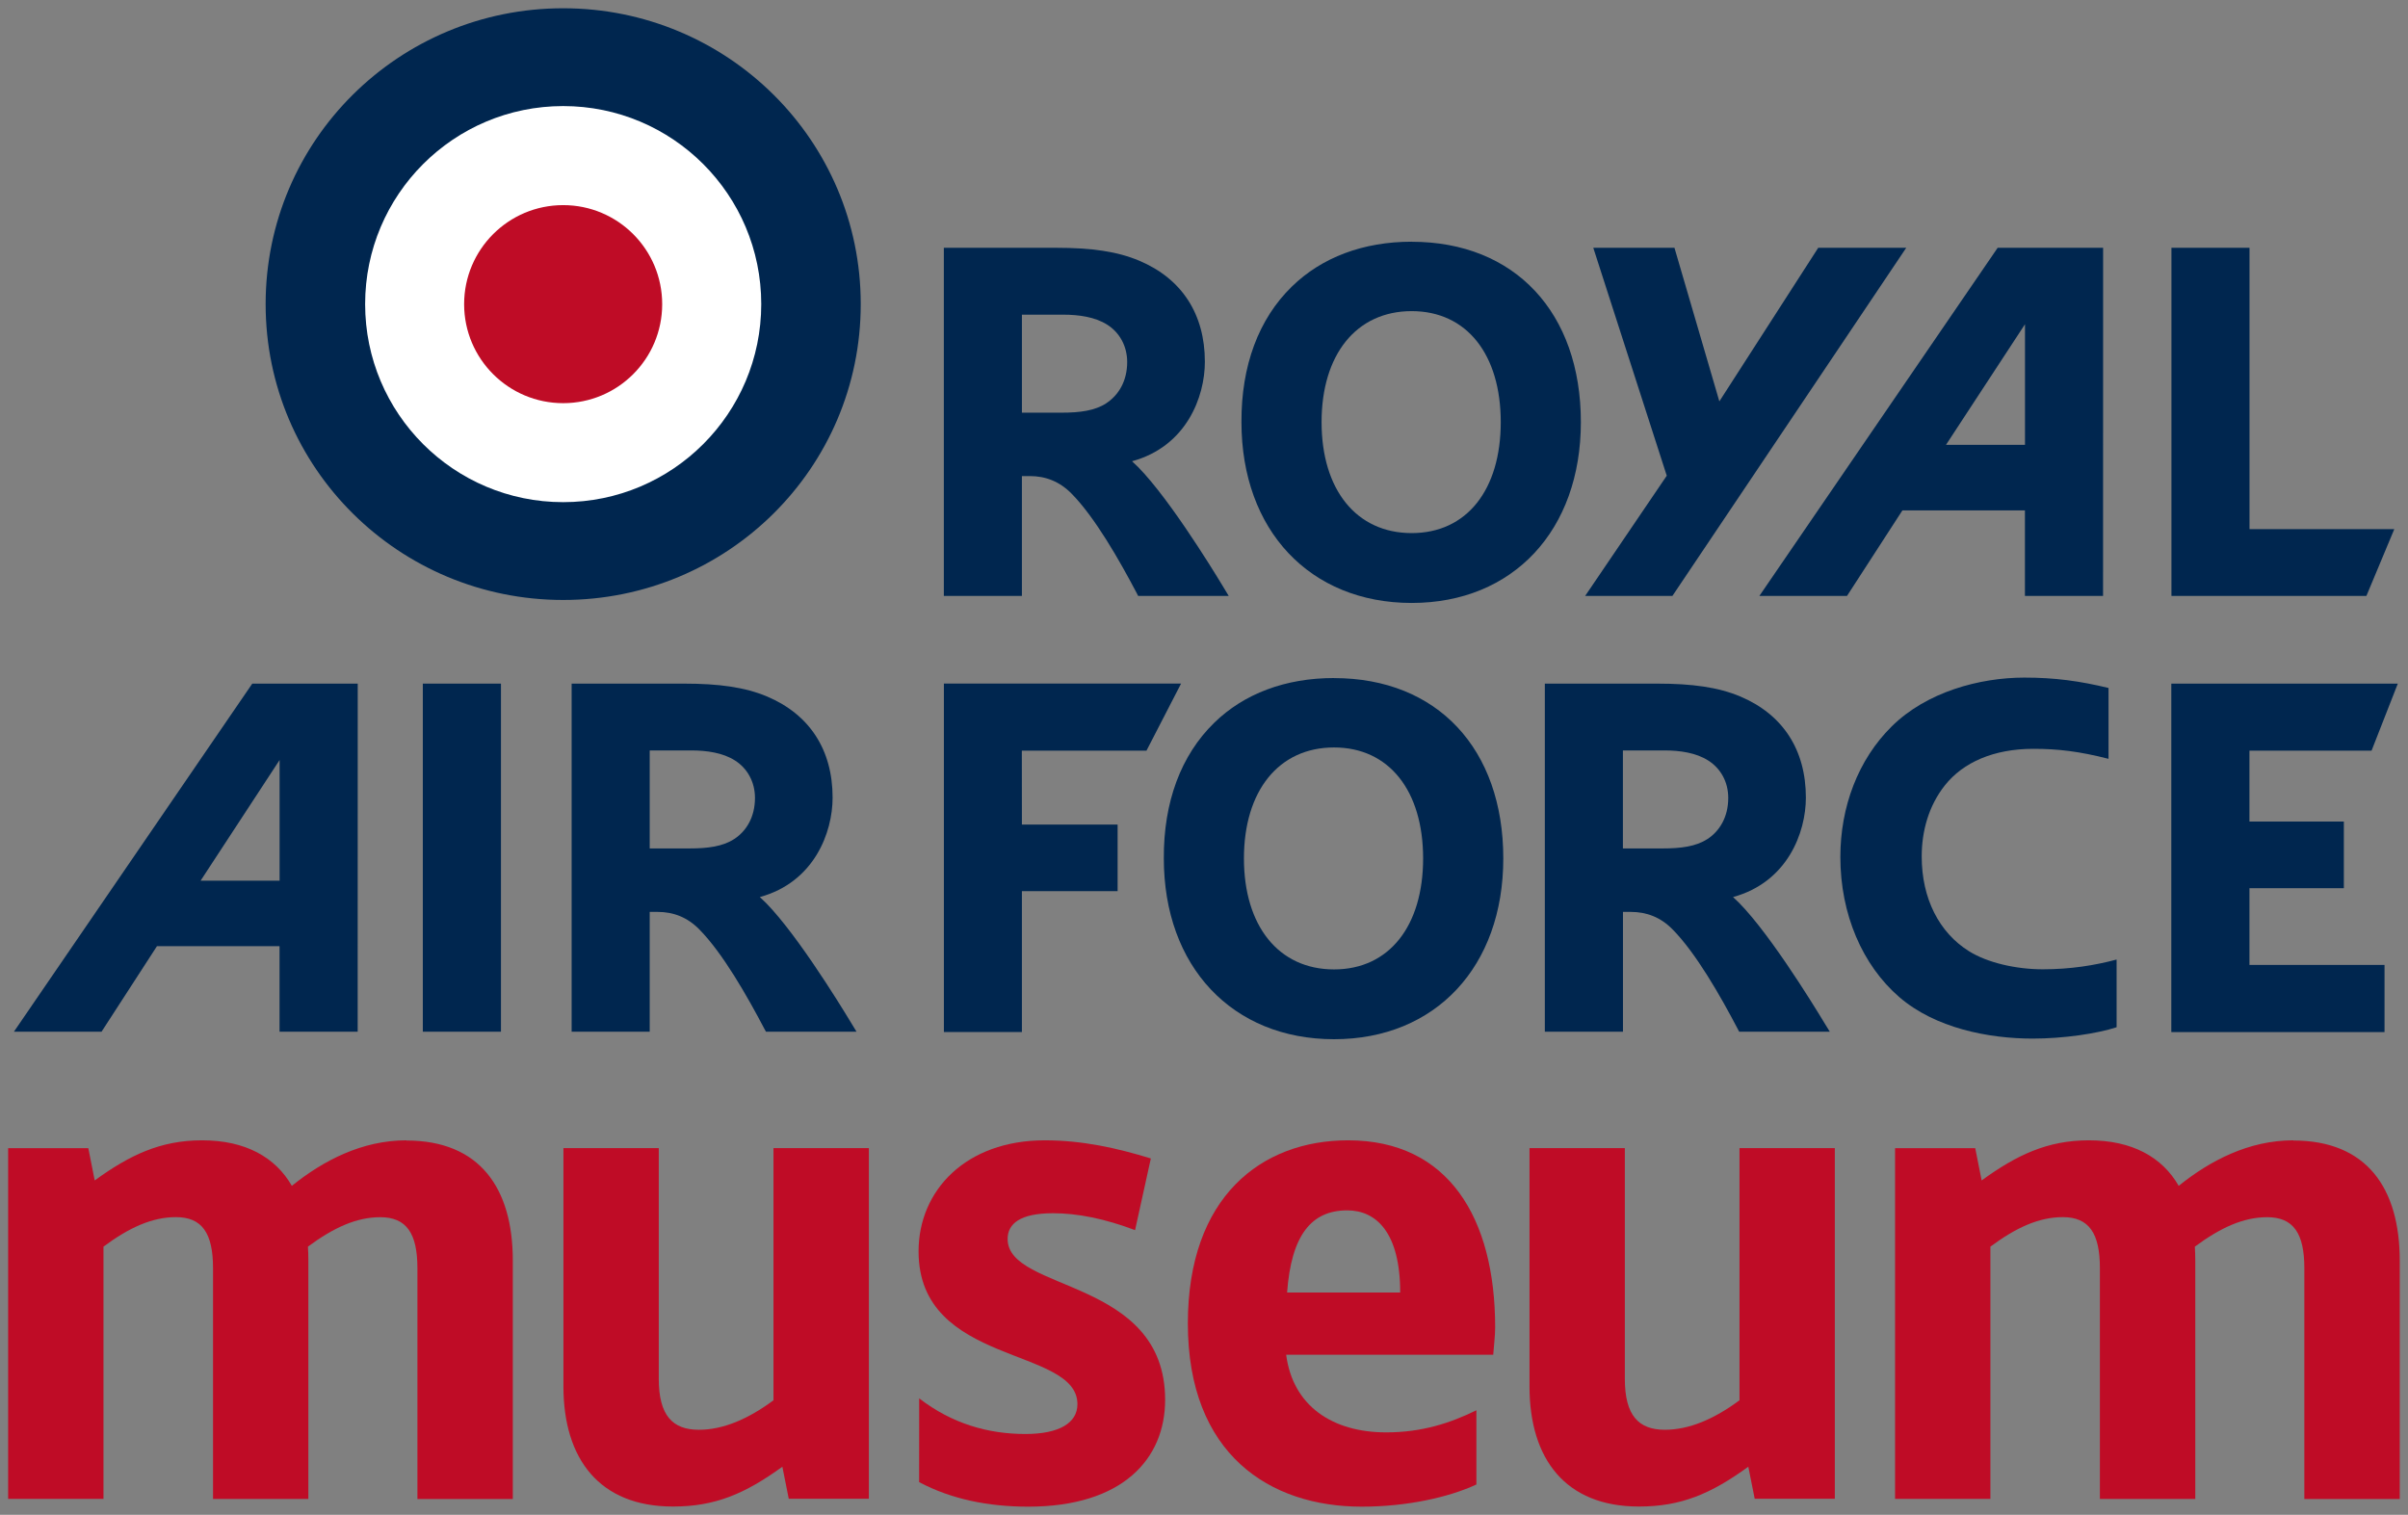 <?xml version="1.0" encoding="UTF-8" standalone="no"?>
<!-- Created with Inkscape (http://www.inkscape.org/) -->

<svg
   xmlns:dc="http://purl.org/dc/elements/1.1/"
   xmlns:cc="http://creativecommons.org/ns#"
   xmlns:rdf="http://www.w3.org/1999/02/22-rdf-syntax-ns#"
   xmlns:svg="http://www.w3.org/2000/svg"
   xmlns="http://www.w3.org/2000/svg"
   xmlns:sodipodi="http://sodipodi.sourceforge.net/DTD/sodipodi-0.dtd"
   xmlns:inkscape="http://www.inkscape.org/namespaces/inkscape"
   width="146.541"
   height="92.191"
   viewBox="0 0 38.772 24.392"
   version="1.1"
   id="svg1209"
   inkscape:version="0.92.0 r15299"
   sodipodi:docname="raf museum.svg">
  <rect x="0" y="0" width="38.772" height="24.392" fill="#808080" stroke="none"/>
  <defs
     id="defs1203">
    <clipPath
       id="clipPath546"
       clipPathUnits="userSpaceOnUse">
      <path
         inkscape:connector-curvature="0"
         id="path544"
         d="m 450.12,35.581 h 109.156 v 68.394 H 450.12 Z" />
    </clipPath>
  </defs>
  <sodipodi:namedview
     id="base"
     pagecolor="#ffffff"
     bordercolor="#666666"
     borderopacity="1.0"
     inkscape:pageopacity="0.0"
     inkscape:pageshadow="2"
     inkscape:zoom="5.8449222"
     inkscape:cx="72.770799"
     inkscape:cy="45.595646"
     inkscape:document-units="mm"
     inkscape:current-layer="layer1"
     showgrid="false"
     fit-margin-top="0"
     fit-margin-left="0"
     fit-margin-right="0"
     fit-margin-bottom="0"
     units="px"
     inkscape:window-width="1280"
     inkscape:window-height="744"
     inkscape:window-x="-4"
     inkscape:window-y="-4"
     inkscape:window-maximized="1" />
  <g
     inkscape:label="Layer 1"
     inkscape:groupmode="layer"
     id="layer1"
     transform="translate(-57.097,-116.094)">
    <g
       id="g1559"
       transform="translate(0.132,-0.132)">
      <path
         d="m 75.193,123.653 c 0.878,-0.24 1.172,-1.04 1.172,-1.601 0,-0.769 -0.371,-1.339 -1.057,-1.628 -0.353,-0.149 -0.766,-0.208 -1.34,-0.208 h -1.806 v 5.606 h 1.257 v -1.93 h 0.128 c 0.252,0 0.477,0.086 0.669,0.28 0.379,0.383 0.774,1.078 1.046,1.594 l 0.029,0.056 h 1.458 l -0.093,-0.154 c -0.175,-0.29 -0.96,-1.568 -1.464,-2.015 m -0.415,-0.933 c -0.184,0.119 -0.423,0.151 -0.719,0.151 h -0.639 v -1.578 h 0.666 c 0.252,0 0.513,0.037 0.709,0.162 0.199,0.127 0.32,0.345 0.32,0.601 0,0.307 -0.139,0.534 -0.338,0.664"
         style="fill:#00264f;fill-opacity:1;fill-rule:nonzero;stroke:none;stroke-width:0.353"
         id="path550"
         inkscape:connector-curvature="0" />
      <path
         d="m 79.696,120.118 c -0.781,0 -1.448,0.252 -1.93,0.722 -0.535,0.521 -0.816,1.274 -0.812,2.183 0,1.741 1.102,2.912 2.741,2.912 1.635,0 2.724,-1.171 2.724,-2.912 0,-1.764 -1.063,-2.904 -2.724,-2.904 m 1.434,2.904 c 0,1.086 -0.544,1.787 -1.434,1.787 -0.893,0 -1.451,-0.701 -1.451,-1.787 0,-1.085 0.557,-1.787 1.451,-1.787 0.89,0 1.434,0.702 1.434,1.787"
         style="fill:#00264f;fill-opacity:1;fill-rule:nonzero;stroke:none;stroke-width:0.353"
         id="path554"
         inkscape:connector-curvature="0" />
      <path
         d="m 86.241,120.216 -1.592,2.473 -0.723,-2.473 h -1.307 l 1.183,3.67 -1.314,1.936 h 1.405 l 3.765,-5.606 z"
         style="fill:#00264f;fill-opacity:1;fill-rule:nonzero;stroke:none;stroke-width:0.353"
         id="path558"
         inkscape:connector-curvature="0" />
      <path
         d="m 93.185,124.747 v -4.531 H 91.928 v 5.606 h 3.139 l 0.449,-1.075 z"
         style="fill:#00264f;fill-opacity:1;fill-rule:nonzero;stroke:none;stroke-width:0.353"
         id="path562"
         inkscape:connector-curvature="0" />
      <path
         d="m 90.828,120.216 h -1.698 l -3.837,5.606 h 1.411 l 0.892,-1.377 h 1.973 v 1.377 h 1.258 z m -2.53,3.173 1.272,-1.942 v 1.942 z"
         style="fill:#00264f;fill-opacity:1;fill-rule:nonzero;stroke:none;stroke-width:0.353"
         id="path566"
         inkscape:connector-curvature="0" />
      <path
         d="m 69.199,130.671 c 0.878,-0.241 1.172,-1.041 1.172,-1.601 0,-0.77 -0.37,-1.339 -1.056,-1.629 -0.353,-0.148 -0.766,-0.207 -1.34,-0.207 h -1.806 v 5.605 h 1.257 v -1.929 h 0.128 c 0.252,0 0.477,0.085 0.669,0.28 0.379,0.383 0.773,1.077 1.045,1.594 l 0.03,0.055 h 1.458 l -0.093,-0.153 c -0.175,-0.29 -0.96,-1.568 -1.464,-2.015 m -0.415,-0.933 c -0.184,0.119 -0.423,0.15 -0.719,0.15 h -0.639 v -1.578 h 0.667 c 0.251,0 0.513,0.037 0.708,0.163 0.199,0.127 0.32,0.346 0.32,0.601 0,0.308 -0.138,0.536 -0.338,0.665"
         style="fill:#00264f;fill-opacity:1;fill-rule:nonzero;stroke:none;stroke-width:0.353"
         id="path570"
         inkscape:connector-curvature="0" />
      <path
         d="m 84.869,130.671 c 0.879,-0.241 1.173,-1.041 1.173,-1.601 0,-0.77 -0.37,-1.339 -1.056,-1.629 -0.353,-0.148 -0.766,-0.207 -1.341,-0.207 h -1.806 v 5.605 h 1.258 v -1.929 h 0.127 c 0.252,0 0.478,0.085 0.67,0.28 0.379,0.383 0.774,1.077 1.045,1.594 l 0.029,0.055 h 1.459 l -0.094,-0.153 c -0.175,-0.29 -0.96,-1.568 -1.464,-2.015 m -0.415,-0.933 c -0.184,0.119 -0.424,0.15 -0.719,0.15 h -0.639 v -1.578 h 0.666 c 0.252,0 0.513,0.037 0.709,0.163 0.2,0.127 0.321,0.346 0.321,0.601 0,0.308 -0.139,0.536 -0.338,0.665"
         style="fill:#00264f;fill-opacity:1;fill-rule:nonzero;stroke:none;stroke-width:0.353"
         id="path574"
         inkscape:connector-curvature="0" />
      <path
         d="m 78.445,127.144 c -0.781,0 -1.449,0.251 -1.93,0.721 -0.534,0.521 -0.816,1.274 -0.811,2.184 0,1.741 1.102,2.911 2.741,2.911 1.635,0 2.725,-1.17 2.725,-2.911 0,-1.764 -1.063,-2.904 -2.725,-2.904 m 1.434,2.904 c 0,1.085 -0.545,1.787 -1.434,1.787 -0.894,0 -1.451,-0.702 -1.451,-1.787 0,-1.085 0.557,-1.787 1.451,-1.787 0.889,0 1.434,0.702 1.434,1.787"
         style="fill:#00264f;fill-opacity:1;fill-rule:nonzero;stroke:none;stroke-width:0.353"
         id="path578"
         inkscape:connector-curvature="0" />
      <path
         d="m 62.725,127.234 h -1.698 l -3.838,5.605 h 1.411 l 0.892,-1.377 h 1.974 v 1.377 h 1.258 z m -2.53,3.173 1.272,-1.943 v 1.943 z"
         style="fill:#00264f;fill-opacity:1;fill-rule:nonzero;stroke:none;stroke-width:0.353"
         id="path582"
         inkscape:connector-curvature="0" />
      <path
         inkscape:connector-curvature="0"
         id="path584"
         style="fill:#00264f;fill-opacity:1;fill-rule:nonzero;stroke:none;stroke-width:0.353"
         d="m 63.773,132.839 h 1.258 v -5.605 h -1.258 z" />
      <path
         d="m 73.418,128.313 h 2.007 l 0.557,-1.08 H 72.163 v 5.611 h 1.256 v -2.268 h 1.541 v -1.072 h -1.541 z"
         style="fill:#00264f;fill-opacity:1;fill-rule:nonzero;stroke:none;stroke-width:0.353"
         id="path588"
         inkscape:connector-curvature="0" />
      <path
         d="m 89.855,131.834 c -0.429,0 -0.89,-0.105 -1.188,-0.292 -0.479,-0.3 -0.76,-0.847 -0.76,-1.525 0,-0.406 0.111,-0.814 0.373,-1.145 0.294,-0.371 0.787,-0.588 1.426,-0.588 0.392,0 0.736,0.04 1.209,0.161 v -1.141 c -0.468,-0.113 -0.865,-0.167 -1.356,-0.167 -0.719,0 -1.576,0.231 -2.137,0.788 -0.54,0.535 -0.825,1.294 -0.825,2.1 0,0.928 0.359,1.746 0.947,2.255 0.579,0.501 1.437,0.67 2.15,0.67 0.495,0 1.039,-0.08 1.351,-0.183 v -1.09 c -0.354,0.094 -0.74,0.157 -1.19,0.157"
         style="fill:#00264f;fill-opacity:1;fill-rule:nonzero;stroke:none;stroke-width:0.353"
         id="path592"
         inkscape:connector-curvature="0" />
      <path
         d="m 93.184,131.764 v -1.236 h 1.52 v -1.073 H 93.184 v -1.141 h 1.966 l 0.423,-1.08 h -3.647 v 5.611 h 3.433 v -1.081 z"
         style="fill:#00264f;fill-opacity:1;fill-rule:evenodd;stroke:none;stroke-width:0.353"
         id="path596"
         inkscape:connector-curvature="0" />
      <path
         d="m 66.033,116.359 c 2.642,0 4.791,2.122 4.791,4.764 0,2.642 -2.149,4.764 -4.791,4.764 -2.642,0 -4.791,-2.122 -4.791,-4.764 0,-2.642 2.149,-4.764 4.791,-4.764"
         style="fill:#00264f;fill-opacity:1;fill-rule:nonzero;stroke:none;stroke-width:0.353"
         id="path600"
         inkscape:connector-curvature="0" />
      <path
         d="m 66.033,117.934 c 1.761,0 3.189,1.427 3.189,3.189 0,1.76 -1.428,3.189 -3.189,3.189 -1.762,0 -3.189,-1.429 -3.189,-3.189 0,-1.762 1.428,-3.189 3.189,-3.189"
         style="fill:#ffffff;fill-opacity:1;fill-rule:nonzero;stroke:none;stroke-width:0.353"
         id="path604"
         inkscape:connector-curvature="0" />
      <path
         d="m 66.033,119.529 c 0.88,0 1.594,0.713 1.594,1.595 0,0.881 -0.714,1.594 -1.594,1.594 -0.881,0 -1.595,-0.714 -1.595,-1.594 0,-0.881 0.714,-1.595 1.595,-1.595"
         style="fill:#bf0c26;fill-opacity:1;fill-rule:nonzero;stroke:none;stroke-width:0.353"
         id="path608"
         inkscape:connector-curvature="0" />
      <path
         d="m 67.8,140.485 c 0.676,0 1.155,-0.202 1.762,-0.641 l 0.103,0.516 h 1.29 v -5.646 h -1.536 v 4.06 c -0.411,0.305 -0.814,0.475 -1.201,0.475 -0.423,0 -0.646,-0.229 -0.646,-0.821 v -3.714 h -1.535 v 3.837 c 0,1.169 0.581,1.934 1.762,1.934"
         style="fill:#bf0c26;fill-opacity:1;fill-rule:nonzero;stroke:none;stroke-width:0.353"
         id="path612"
         inkscape:connector-curvature="0" />
      <path
         d="m 83.353,140.485 c 0.677,0 1.156,-0.202 1.762,-0.641 l 0.103,0.516 h 1.29 v -5.646 h -1.535 v 4.06 c -0.411,0.305 -0.814,0.475 -1.201,0.475 -0.423,0 -0.645,-0.229 -0.645,-0.821 v -3.714 h -1.535 v 3.837 c 0,1.169 0.58,1.934 1.761,1.934"
         style="fill:#bf0c26;fill-opacity:1;fill-rule:nonzero;stroke:none;stroke-width:0.353"
         id="path616"
         inkscape:connector-curvature="0" />
      <path
         d="m 93.891,134.588 c -0.719,0 -1.342,0.328 -1.846,0.733 -0.265,-0.461 -0.747,-0.733 -1.446,-0.733 -0.672,0 -1.167,0.24 -1.727,0.646 l -0.103,-0.519 h -1.291 v 5.647 h 1.535 v -4.062 c 0.411,-0.305 0.779,-0.475 1.166,-0.475 0.423,0 0.597,0.261 0.597,0.822 v 3.716 h 1.536 v -3.839 c 0,-0.076 -0.003,-0.151 -0.007,-0.224 0.411,-0.304 0.779,-0.474 1.165,-0.474 0.423,0 0.598,0.261 0.598,0.822 v 3.716 h 1.536 v -3.839 c 0,-1.169 -0.533,-1.934 -1.714,-1.934"
         style="fill:#bf0c26;fill-opacity:1;fill-rule:nonzero;stroke:none;stroke-width:0.353"
         id="path620"
         inkscape:connector-curvature="0" />
      <path
         d="m 63.51,134.588 c -0.719,0 -1.342,0.328 -1.846,0.733 -0.265,-0.461 -0.747,-0.733 -1.446,-0.733 -0.672,0 -1.168,0.24 -1.728,0.646 l -0.103,-0.519 h -1.291 v 5.647 h 1.535 v -4.062 c 0.411,-0.305 0.78,-0.475 1.167,-0.475 0.423,0 0.597,0.261 0.597,0.822 v 3.716 h 1.535 v -3.839 c 0,-0.076 -0.002,-0.151 -0.007,-0.224 0.411,-0.304 0.779,-0.474 1.165,-0.474 0.423,0 0.598,0.261 0.598,0.822 v 3.716 h 1.536 v -3.839 c 0,-1.169 -0.533,-1.934 -1.714,-1.934"
         style="fill:#bf0c26;fill-opacity:1;fill-rule:nonzero;stroke:none;stroke-width:0.353"
         id="path624"
         inkscape:connector-curvature="0" />
      <path
         d="m 81.008,138.041 h -3.334 c 0.108,0.827 0.748,1.25 1.611,1.25 0.572,0 1.03,-0.149 1.452,-0.356 v 1.195 c -0.448,0.208 -1.122,0.357 -1.847,0.357 -1.479,0 -2.799,-0.84 -2.799,-2.951 0,-2.037 1.182,-2.948 2.581,-2.948 1.615,0 2.367,1.25 2.367,3.012 0,0.143 -0.021,0.292 -0.031,0.442 m -2.351,-2.326 c -0.577,0 -0.9,0.398 -0.968,1.323 h 1.821 c 0,-0.967 -0.387,-1.323 -0.852,-1.323"
         style="fill:#bf0c26;fill-opacity:1;fill-rule:nonzero;stroke:none;stroke-width:0.353"
         id="path628"
         inkscape:connector-curvature="0" />
      <path
         d="m 71.765,138.743 c 0.527,0.407 1.109,0.574 1.71,0.574 0.54,0 0.838,-0.176 0.838,-0.48 0,-0.932 -2.558,-0.609 -2.558,-2.461 0,-0.983 0.764,-1.788 2.032,-1.788 0.612,0 1.171,0.127 1.708,0.292 l -0.254,1.154 c -0.489,-0.184 -0.925,-0.272 -1.321,-0.272 -0.53,0 -0.731,0.169 -0.731,0.415 0,0.859 2.536,0.62 2.536,2.59 0,0.95 -0.683,1.72 -2.204,1.72 -0.641,0 -1.236,-0.119 -1.757,-0.395 z"
         style="fill:#bf0c26;fill-opacity:1;fill-rule:nonzero;stroke:none;stroke-width:0.353"
         id="path632"
         inkscape:connector-curvature="0" />
    </g>
  </g>
</svg>
